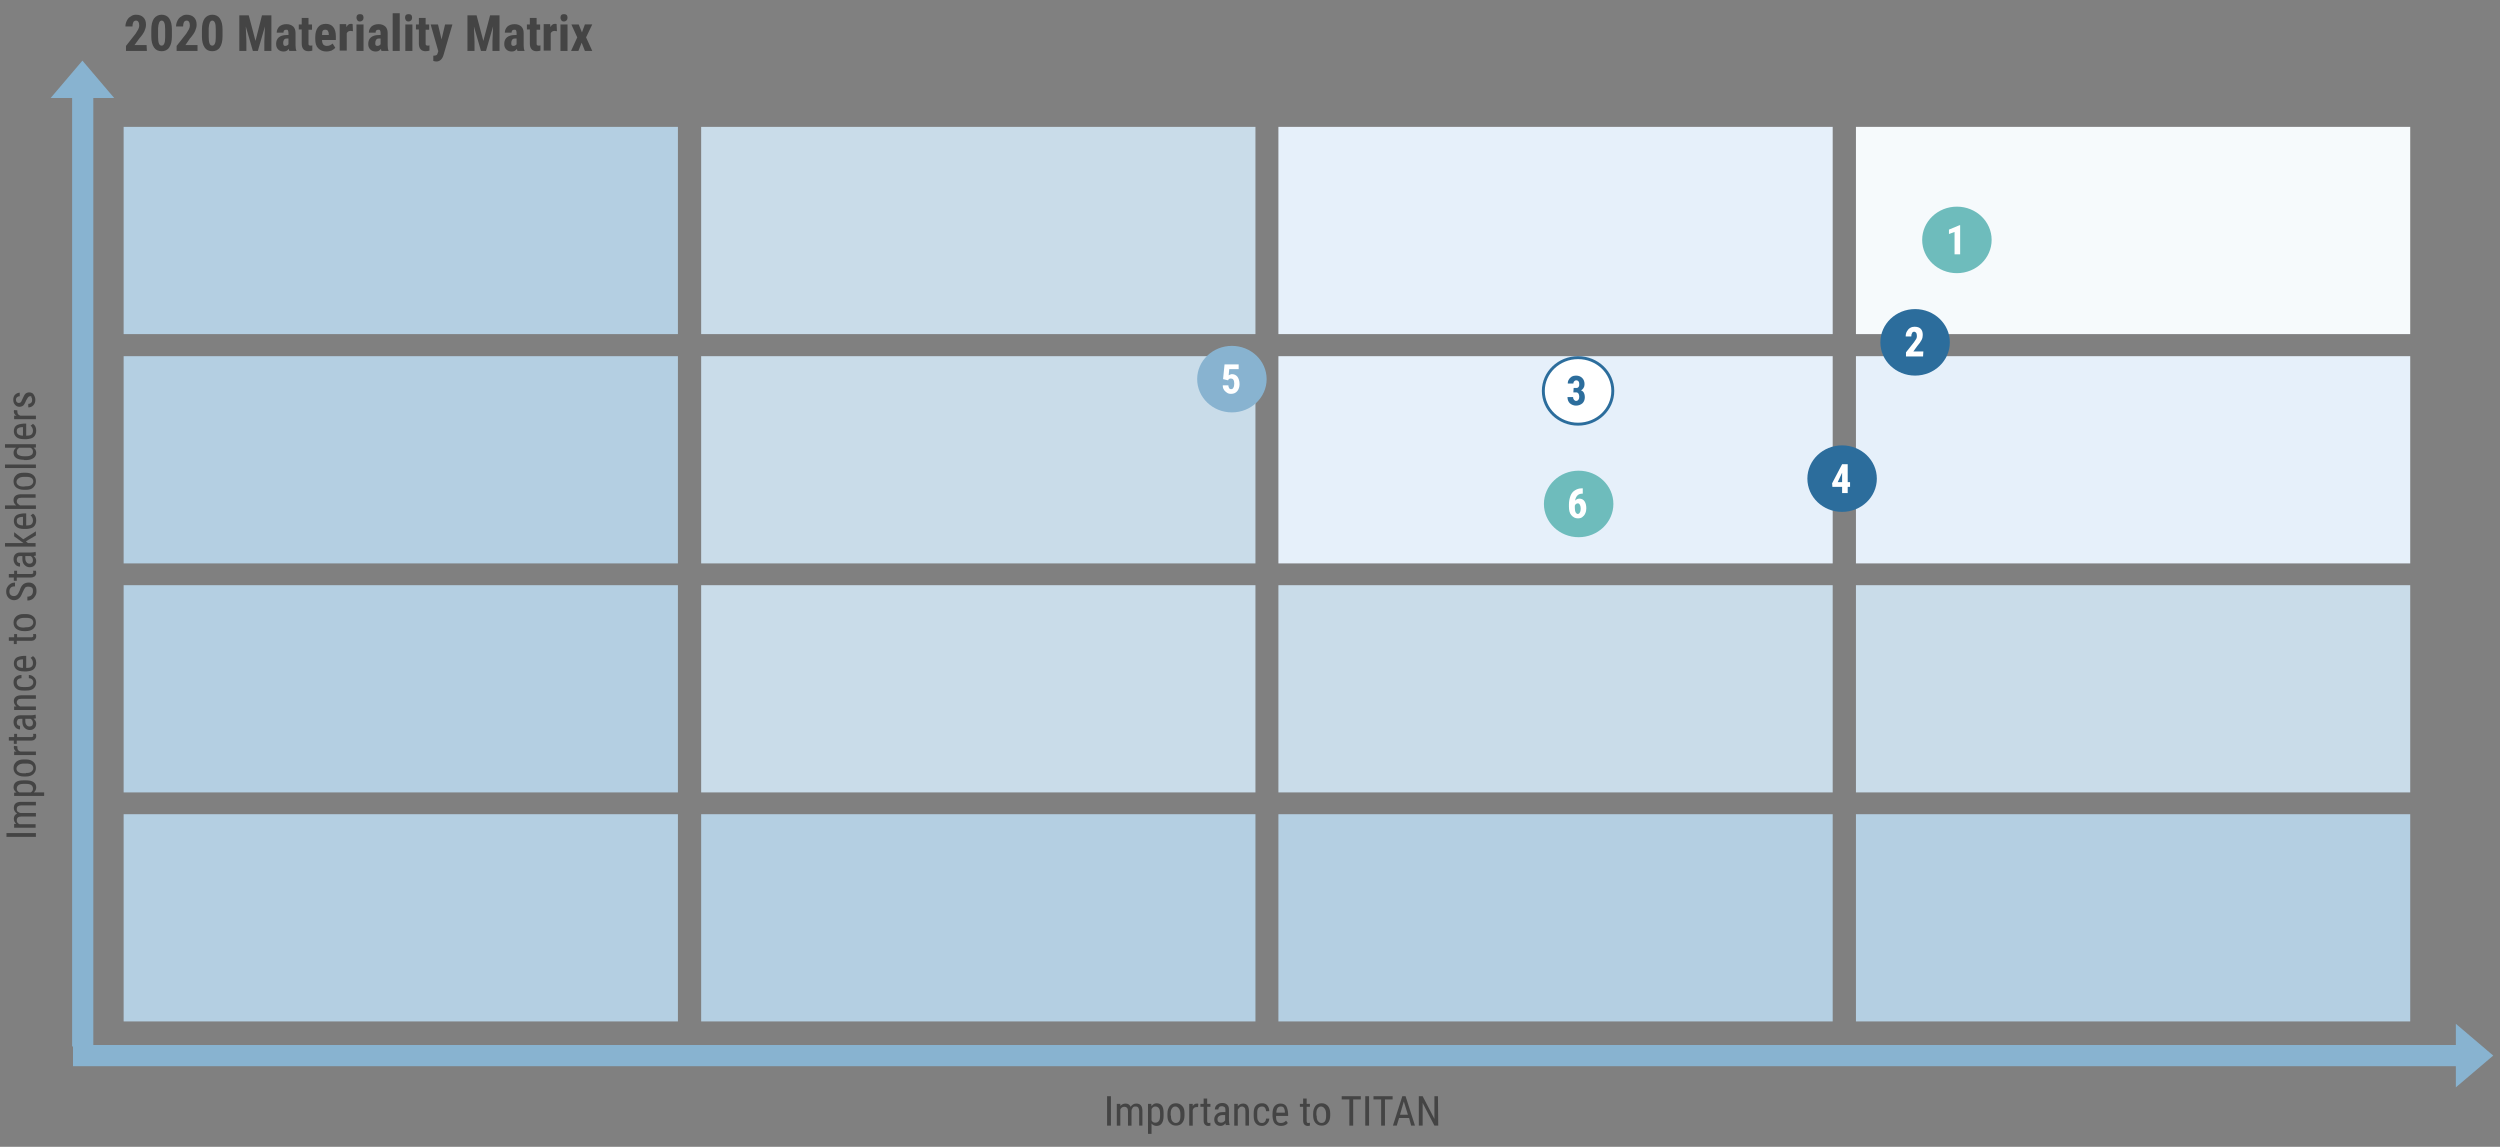 <?xml version="1.0" encoding="UTF-8"?> <!-- Generator: Adobe Illustrator 25.0.0, SVG Export Plug-In . SVG Version: 6.00 Build 0) --> <svg xmlns="http://www.w3.org/2000/svg" xmlns:xlink="http://www.w3.org/1999/xlink" id="Layer_1" x="0px" y="0px" viewBox="0 0 849.3 389.6" style="enable-background:new 0 0 849.3 389.6;" xml:space="preserve"><rect x="0" y="0" width="849.3" height="389.6" fill="#808080" stroke="none"/> <style type="text/css"> .st0{fill:#B4CFE2;} .st1{fill:#C9DCE9;} .st2{fill:#E6F0FA;} .st3{fill:#F6FAFC;} .st4{fill:#88B3D0;} .st5{enable-background:new ;} .st6{fill:#444444;} .st7{fill:#6EBCBC;} .st8{fill:#FFFFFF;} .st9{fill:#2C6D9C;} .st10{fill:#FFFFFF;stroke:#2C6D9C;stroke-miterlimit:10;} </style> <rect x="42" y="43.1" class="st0" width="188.3" height="70.4"></rect> <rect x="238.2" y="43.1" class="st1" width="188.3" height="70.4"></rect> <rect x="434.3" y="43.1" class="st2" width="188.3" height="70.4"></rect> <rect x="630.5" y="43.1" class="st3" width="188.3" height="70.4"></rect> <rect x="42" y="121" class="st0" width="188.3" height="70.4"></rect> <rect x="238.2" y="121" class="st1" width="188.3" height="70.4"></rect> <rect x="434.3" y="121" class="st2" width="188.3" height="70.4"></rect> <rect x="630.5" y="121" class="st2" width="188.3" height="70.4"></rect> <rect x="42" y="198.8" class="st0" width="188.3" height="70.4"></rect> <rect x="238.2" y="198.8" class="st1" width="188.3" height="70.4"></rect> <rect x="434.3" y="198.8" class="st1" width="188.3" height="70.4"></rect> <rect x="630.5" y="198.8" class="st1" width="188.3" height="70.4"></rect> <rect x="42" y="276.6" class="st0" width="188.3" height="70.4"></rect> <rect x="238.2" y="276.6" class="st0" width="188.3" height="70.4"></rect> <rect x="434.3" y="276.6" class="st0" width="188.3" height="70.4"></rect> <rect x="630.5" y="276.6" class="st0" width="188.3" height="70.4"></rect> <path class="st4" d="M17.2,33.3L28,20.6l10.8,12.7H17.2z M31.7,31.1v324.4h-7.2V31.1H31.7z"></path> <g> <g class="st5"> <path class="st6" d="M12.2,283v1.3h-10V283H12.2z"></path> <path class="st6" d="M4.8,279.9h0.7c-0.5-0.5-0.8-1-0.8-1.8s0.4-1.4,1.1-1.7c-0.7-0.5-1.1-1.1-1.1-1.9c0-1.4,0.8-2.1,2.5-2.1h5 v1.2H7.3c-0.5,0-0.9,0.1-1.2,0.3c-0.3,0.2-0.4,0.5-0.4,1c0,0.4,0.1,0.7,0.4,0.9s0.6,0.4,1.1,0.4h5v1.2h-5c-1,0-1.5,0.4-1.5,1.3 c0,0.6,0.3,1,0.9,1.3h5.5v1.2H4.8V279.9z"></path> <path class="st6" d="M8.8,265.1c1.2,0,2,0.2,2.6,0.6c0.6,0.4,0.9,1,0.9,1.8c0,0.7-0.3,1.3-0.8,1.7H15v1.2H4.8v-1.1l0.8-0.1 c-0.6-0.4-1-1-1-1.7c0-0.8,0.3-1.4,0.8-1.8s1.4-0.6,2.5-0.6H8.8z M8.1,266.3c-0.8,0-1.4,0.1-1.8,0.4s-0.6,0.7-0.6,1.2 c0,0.6,0.3,1,0.9,1.3h3.8c0.6-0.3,0.8-0.7,0.8-1.3c0-0.5-0.2-0.9-0.6-1.2c-0.4-0.3-1-0.4-1.8-0.4H8.1z"></path> <path class="st6" d="M8.1,263.8c-1.1,0-1.9-0.3-2.6-0.8c-0.6-0.5-0.9-1.2-0.9-2.1s0.3-1.5,0.9-2.1c0.6-0.5,1.4-0.8,2.5-0.8h0.8 c1.1,0,1.9,0.3,2.5,0.8s0.9,1.2,0.9,2.1s-0.3,1.5-0.9,2.1c-0.6,0.5-1.4,0.8-2.5,0.8H8.1z M8.8,262.6c0.8,0,1.4-0.1,1.8-0.4 c0.4-0.3,0.7-0.7,0.7-1.2c0-1.1-0.8-1.6-2.3-1.6H8.1c-0.8,0-1.4,0.2-1.8,0.5s-0.7,0.7-0.7,1.2s0.2,0.9,0.7,1.2 c0.4,0.3,1,0.4,1.8,0.4h0.7V262.6z"></path> <path class="st6" d="M5.9,253.5c0,0.2,0,0.4,0,0.5c0,0.6,0.3,1.1,1,1.3h5.3v1.2H4.8v-1.2h0.8c-0.6-0.3-0.9-0.8-0.9-1.4 c0-0.2,0-0.4,0.1-0.5L5.9,253.5z"></path> <path class="st6" d="M3,250.4h1.8v-1.1h1v1.1h4.6c0.3,0,0.5,0,0.7-0.1s0.2-0.3,0.2-0.5s0-0.3-0.1-0.5h1c0.1,0.3,0.1,0.6,0.1,0.8 c0,0.5-0.2,0.8-0.5,1.1s-0.8,0.4-1.4,0.4H5.7v1.1h-1v-1.1H3V250.4z"></path> <path class="st6" d="M12.2,244c-0.2,0.1-0.4,0.1-0.8,0.2c0.6,0.4,0.9,1,0.9,1.6c0,0.7-0.2,1.2-0.6,1.6c-0.4,0.4-0.9,0.6-1.6,0.6 c-0.8,0-1.3-0.3-1.8-0.8s-0.7-1.2-0.7-2.1v-0.9H6.9c-0.4,0-0.8,0.1-0.9,0.3s-0.3,0.5-0.3,0.9s0.1,0.7,0.3,0.9 c0.2,0.2,0.5,0.3,0.8,0.3v1.2c-0.4,0-0.7-0.1-1.1-0.3c-0.3-0.2-0.6-0.5-0.8-0.9s-0.3-0.8-0.3-1.3c0-0.8,0.2-1.3,0.6-1.7 s0.9-0.6,1.6-0.6h3.7c0.6,0,1.1-0.1,1.5-0.2h0.1L12.2,244L12.2,244z M11.2,245.6c0-0.3-0.1-0.6-0.2-0.8s-0.4-0.5-0.6-0.6H8.6v0.7 c0,0.6,0.1,1,0.4,1.4c0.2,0.3,0.6,0.5,1,0.5s0.7-0.1,0.9-0.3C11.1,246.3,11.2,246,11.2,245.6z"></path> <path class="st6" d="M4.8,240h0.8c-0.6-0.5-0.9-1.1-0.9-1.8c0-1.3,0.9-2,2.6-2h4.9v1.2H7.3c-0.6,0-1,0.1-1.2,0.3s-0.4,0.5-0.4,0.9 c0,0.3,0.1,0.6,0.3,0.8c0.2,0.2,0.5,0.4,0.8,0.6h5.4v1.2H4.8V240z"></path> <path class="st6" d="M11.3,231.8c0-0.4-0.1-0.7-0.4-1c-0.2-0.2-0.6-0.4-1.1-0.4v-1.1c0.7,0,1.3,0.3,1.8,0.8s0.7,1.1,0.7,1.7 c0,0.9-0.3,1.6-0.9,2.1c-0.6,0.5-1.4,0.7-2.6,0.7H8c-1.1,0-2-0.2-2.5-0.7c-0.6-0.5-0.9-1.2-0.9-2.1c0-0.8,0.2-1.4,0.7-1.8 c0.5-0.4,1.1-0.7,2-0.7v1.1c-0.5,0-1,0.2-1.2,0.4c-0.3,0.2-0.4,0.6-0.4,1c0,0.5,0.2,0.9,0.5,1.2c0.4,0.3,0.9,0.4,1.7,0.4h0.9 c0.9,0,1.5-0.1,1.8-0.4C11.1,232.7,11.3,232.3,11.3,231.8z"></path> <path class="st6" d="M12.3,225.2c0,0.9-0.3,1.6-0.8,2.1s-1.4,0.7-2.4,0.8H8.2c-1.1,0-2-0.2-2.6-0.7s-0.9-1.2-0.9-2 c0-0.9,0.3-1.5,0.8-1.9s1.4-0.6,2.6-0.7h0.8v4.1H9c0.8,0,1.4-0.1,1.7-0.4c0.4-0.3,0.5-0.7,0.5-1.3c0-0.4-0.1-0.7-0.2-0.9 c-0.1-0.3-0.3-0.5-0.6-0.8l0.8-0.6C11.9,223.3,12.3,224.1,12.3,225.2z M5.7,225.4c0,0.5,0.2,0.9,0.5,1.1c0.3,0.2,0.9,0.4,1.6,0.4 V224H7.6c-0.7,0-1.2,0.2-1.5,0.4C5.8,224.6,5.7,224.9,5.7,225.4z"></path> <path class="st6" d="M3,216.5h1.8v-1.1h1v1.1h4.6c0.3,0,0.5,0,0.7-0.1s0.2-0.3,0.2-0.5s0-0.3-0.1-0.5h1c0.1,0.3,0.1,0.6,0.1,0.8 c0,0.5-0.2,0.8-0.5,1.1s-0.8,0.4-1.4,0.4H5.7v1.1h-1v-1.1H3V216.5z"></path> <path class="st6" d="M8.1,214.4c-1.1,0-1.9-0.3-2.6-0.8c-0.6-0.5-0.9-1.2-0.9-2.1s0.3-1.5,0.9-2.1c0.6-0.5,1.4-0.8,2.5-0.8h0.8 c1.1,0,1.9,0.3,2.5,0.8s0.9,1.2,0.9,2.1c0,0.9-0.3,1.5-0.9,2.1c-0.6,0.5-1.4,0.8-2.5,0.8H8.1z M8.8,213.1c0.8,0,1.4-0.1,1.8-0.4 c0.4-0.3,0.7-0.7,0.7-1.2c0-1.1-0.8-1.6-2.3-1.6H8.1c-0.8,0-1.4,0.2-1.8,0.5s-0.7,0.7-0.7,1.2s0.2,0.9,0.7,1.2 c0.4,0.3,1,0.4,1.8,0.4L8.8,213.1L8.8,213.1z"></path> <path class="st6" d="M9.6,199.3c-0.5,0-0.9,0.1-1.1,0.4s-0.5,0.8-0.8,1.5s-0.5,1.2-0.8,1.6c-0.3,0.4-0.6,0.6-0.9,0.8 c-0.4,0.2-0.8,0.3-1.2,0.3c-0.8,0-1.4-0.3-1.9-0.8s-0.8-1.2-0.8-2.1c0-0.6,0.1-1.1,0.4-1.6s0.6-0.8,1.1-1.1s1-0.4,1.5-0.4v1.3 c-0.6,0-1.1,0.1-1.4,0.4s-0.5,0.7-0.5,1.3c0,0.5,0.1,0.9,0.4,1.2s0.7,0.4,1.2,0.4c0.4,0,0.8-0.2,1.1-0.5s0.5-0.8,0.8-1.4 c0.3-1,0.7-1.7,1.2-2.1c0.5-0.4,1.1-0.6,1.9-0.6c0.8,0,1.5,0.3,1.9,0.8c0.5,0.5,0.7,1.2,0.7,2.1c0,0.6-0.1,1.1-0.4,1.6 c-0.3,0.5-0.6,0.9-1.1,1.2s-1,0.4-1.6,0.4v-1.3c0.6,0,1.1-0.2,1.4-0.5c0.3-0.3,0.5-0.8,0.5-1.4c0-0.6-0.1-1-0.4-1.2 S10.1,199.3,9.6,199.3z"></path> <path class="st6" d="M3,195h1.8v-1.1h1v1.1h4.6c0.3,0,0.5,0,0.7-0.1s0.2-0.3,0.2-0.5s0-0.3-0.1-0.5h1c0.1,0.3,0.1,0.6,0.1,0.8 c0,0.5-0.2,0.8-0.5,1.1c-0.3,0.2-0.8,0.4-1.4,0.4H5.7v1.1h-1v-1.1H3V195z"></path> <path class="st6" d="M12.2,188.7c-0.2,0.1-0.4,0.1-0.8,0.2c0.6,0.4,0.9,1,0.9,1.6c0,0.7-0.2,1.2-0.6,1.6c-0.4,0.4-0.9,0.6-1.6,0.6 c-0.8,0-1.3-0.3-1.8-0.8s-0.7-1.2-0.7-2.1v-0.9H6.9c-0.4,0-0.8,0.1-0.9,0.3s-0.3,0.5-0.3,0.9s0.1,0.7,0.3,0.9 c0.2,0.2,0.5,0.3,0.8,0.3v1.2c-0.4,0-0.7-0.1-1.1-0.3c-0.3-0.2-0.6-0.5-0.8-0.9s-0.3-0.8-0.3-1.3c0-0.8,0.2-1.3,0.6-1.7 s0.9-0.6,1.6-0.6h3.7c0.6,0,1.1-0.1,1.5-0.2h0.1L12.2,188.7L12.2,188.7z M11.2,190.3c0-0.3-0.1-0.6-0.2-0.8s-0.4-0.5-0.6-0.6H8.6 v0.7c0,0.6,0.1,1,0.4,1.4c0.2,0.3,0.6,0.5,1,0.5s0.7-0.1,0.9-0.3C11.1,191,11.2,190.7,11.2,190.3z"></path> <path class="st6" d="M8.8,183.9l0.7,0.6h2.6v1.2H1.7v-1.2H8l-3.2-2.3v-1.4l3.1,2.4l4.3-2.7v1.4L8.8,183.9z"></path> <path class="st6" d="M12.3,176.8c0,0.9-0.3,1.6-0.8,2.1s-1.4,0.7-2.4,0.8H8.2c-1.1,0-2-0.2-2.6-0.7s-0.9-1.2-0.9-2 c0-0.9,0.3-1.5,0.8-1.9s1.4-0.6,2.6-0.7h0.8v4.1H9c0.8,0,1.4-0.1,1.7-0.4s0.5-0.7,0.5-1.3c0-0.4-0.1-0.7-0.2-0.9 c-0.1-0.3-0.3-0.5-0.6-0.8l0.8-0.6C11.9,174.9,12.3,175.7,12.3,176.8z M5.7,177c0,0.5,0.2,0.9,0.5,1.1c0.3,0.2,0.9,0.4,1.6,0.4 v-2.9H7.6c-0.7,0-1.2,0.2-1.5,0.4S5.7,176.5,5.7,177z"></path> <path class="st6" d="M5.5,171.7c-0.6-0.5-0.9-1-0.9-1.8c0-1.3,0.9-2,2.6-2h4.9v1.2H7.3c-0.6,0-1,0.1-1.2,0.3s-0.4,0.5-0.4,0.9 c0,0.3,0.1,0.6,0.3,0.8s0.5,0.4,0.8,0.6h5.4v1.2H1.7v-1.2H5.5z"></path> <path class="st6" d="M8.1,166.4c-1.1,0-1.9-0.3-2.6-0.8c-0.6-0.5-0.9-1.2-0.9-2.1s0.3-1.5,0.9-2.1s1.4-0.8,2.5-0.8h0.8 c1.1,0,1.9,0.3,2.5,0.8s0.9,1.2,0.9,2.1c0,0.9-0.3,1.5-0.9,2.1s-1.4,0.8-2.5,0.8H8.1z M8.8,165.2c0.8,0,1.4-0.1,1.8-0.4 c0.4-0.3,0.7-0.7,0.7-1.2c0-1.1-0.8-1.6-2.3-1.6H8.1c-0.8,0-1.4,0.2-1.8,0.5s-0.7,0.7-0.7,1.2s0.2,0.9,0.7,1.2 c0.4,0.3,1,0.4,1.8,0.4L8.8,165.2L8.8,165.2z"></path> <path class="st6" d="M12.2,157.8v1.2H1.7v-1.2H12.2z"></path> <path class="st6" d="M8.1,156.2c-1.1,0-2-0.2-2.6-0.6s-0.9-1-0.9-1.8c0-0.7,0.3-1.3,0.9-1.7H1.7v-1.2h10.5v1.1l-0.8,0.1 c0.6,0.4,0.9,1,0.9,1.7c0,0.8-0.3,1.4-0.9,1.8c-0.6,0.4-1.4,0.7-2.5,0.7H8.1V156.2z M8.8,155c0.8,0,1.4-0.1,1.8-0.4 c0.4-0.2,0.6-0.6,0.6-1.2c0-0.6-0.3-1.1-0.9-1.3H6.6c-0.6,0.3-0.9,0.8-0.9,1.3c0,0.6,0.2,1,0.6,1.2s1,0.4,1.8,0.4H8.8z"></path> <path class="st6" d="M12.3,146.3c0,0.9-0.3,1.6-0.8,2.1s-1.4,0.7-2.4,0.8H8.2c-1.1,0-2-0.2-2.6-0.7s-0.9-1.2-0.9-2 c0-0.9,0.3-1.5,0.8-1.9s1.4-0.6,2.6-0.7h0.8v4.1H9c0.8,0,1.4-0.1,1.7-0.4s0.5-0.7,0.5-1.3c0-0.4-0.1-0.7-0.2-0.9 c-0.1-0.3-0.3-0.5-0.6-0.8l0.8-0.6C11.9,144.4,12.3,145.2,12.3,146.3z M5.7,146.5c0,0.5,0.2,0.9,0.5,1.1c0.3,0.2,0.9,0.4,1.6,0.4 v-2.9H7.6c-0.7,0-1.2,0.2-1.5,0.4S5.7,146,5.7,146.5z"></path> <path class="st6" d="M5.9,139.4c0,0.2,0,0.4,0,0.5c0,0.6,0.3,1.1,1,1.3h5.3v1.2H4.8v-1.2h0.8c-0.6-0.3-0.9-0.8-0.9-1.4 c0-0.2,0-0.4,0.1-0.5L5.9,139.4z"></path> <path class="st6" d="M10.3,134.6c-0.3,0-0.5,0.1-0.7,0.3s-0.4,0.6-0.7,1.1c-0.3,0.7-0.5,1.1-0.7,1.4s-0.4,0.5-0.7,0.6 c-0.2,0.1-0.5,0.2-0.9,0.2c-0.6,0-1.1-0.2-1.5-0.7c-0.4-0.4-0.6-1-0.6-1.7s0.2-1.3,0.6-1.7s1-0.7,1.6-0.7v1.2 c-0.3,0-0.6,0.1-0.9,0.3c-0.2,0.2-0.4,0.5-0.4,0.9s0.1,0.6,0.3,0.8c0.2,0.2,0.4,0.3,0.7,0.3c0.2,0,0.4-0.1,0.6-0.2 s0.3-0.5,0.6-1.1c0.4-0.9,0.7-1.5,1-1.8s0.8-0.5,1.3-0.5c0.6,0,1.2,0.2,1.5,0.7s0.6,1,0.6,1.8s-0.2,1.4-0.7,1.9s-1,0.7-1.7,0.7 v-1.2c0.4,0,0.7-0.1,1-0.4s0.3-0.6,0.3-1s-0.1-0.7-0.3-0.9C10.8,134.7,10.6,134.6,10.3,134.6z"></path> </g> </g> <g> <g class="st5"> <path class="st6" d="M377.4,382.4h-1.3v-10h1.3V382.4z"></path> <path class="st6" d="M380.6,375v0.7c0.5-0.5,1-0.8,1.8-0.8s1.4,0.4,1.7,1.1c0.5-0.7,1.1-1.1,1.9-1.1c1.4,0,2.1,0.8,2.1,2.5v5H387 v-4.9c0-0.5-0.1-0.9-0.3-1.2c-0.2-0.3-0.5-0.4-1-0.4c-0.4,0-0.7,0.1-0.9,0.4s-0.4,0.6-0.4,1.1v5h-1.2v-4.9c0-1-0.4-1.5-1.3-1.5 c-0.6,0-1,0.3-1.3,0.9v5.5h-1.2V375H380.6z"></path> <path class="st6" d="M395.3,379c0,1.2-0.2,2-0.6,2.6s-1,0.9-1.8,0.9c-0.7,0-1.3-0.3-1.7-0.8v3.5H390V375h1.1l0.1,0.8 c0.4-0.6,1-1,1.7-1c0.8,0,1.4,0.3,1.8,0.8s0.6,1.4,0.6,2.5L395.3,379L395.3,379z M394.1,378.3c0-0.8-0.1-1.4-0.4-1.8 s-0.7-0.6-1.2-0.6c-0.6,0-1,0.3-1.3,0.9v3.8c0.3,0.6,0.7,0.8,1.3,0.8c0.5,0,0.9-0.2,1.2-0.6c0.3-0.4,0.4-1,0.4-1.8V378.3z"></path> <path class="st6" d="M396.6,378.3c0-1.1,0.3-1.9,0.8-2.6c0.5-0.6,1.2-0.9,2.1-0.9s1.5,0.3,2.1,0.9s0.8,1.4,0.8,2.5v0.8 c0,1.1-0.3,1.9-0.8,2.5s-1.2,0.9-2.1,0.9s-1.5-0.3-2.1-0.9s-0.8-1.4-0.8-2.5V378.3z M397.8,379c0,0.8,0.1,1.4,0.4,1.8 s0.7,0.7,1.2,0.7c1.1,0,1.6-0.8,1.6-2.3v-0.8c0-0.8-0.2-1.4-0.5-1.8s-0.7-0.7-1.2-0.7s-0.9,0.2-1.2,0.7c-0.3,0.4-0.4,1-0.4,1.8 v0.6H397.8z"></path> <path class="st6" d="M407,376.1c-0.2,0-0.4,0-0.5,0c-0.6,0-1.1,0.3-1.3,1v5.3H404V375h1.2v0.8c0.3-0.6,0.8-0.9,1.4-0.9 c0.2,0,0.4,0,0.5,0.1L407,376.1z"></path> <path class="st6" d="M410.1,373.2v1.8h1.1v1h-1.1v4.6c0,0.3,0,0.5,0.1,0.7s0.3,0.2,0.5,0.2s0.3,0,0.5-0.1v1 c-0.3,0.1-0.6,0.1-0.8,0.1c-0.5,0-0.8-0.2-1.1-0.5s-0.4-0.8-0.4-1.4V376h-1.1v-1h1.1v-1.8H410.1z"></path> <path class="st6" d="M416.5,382.4c-0.1-0.2-0.1-0.4-0.2-0.8c-0.4,0.6-1,0.9-1.6,0.9c-0.7,0-1.2-0.2-1.6-0.6s-0.6-0.9-0.6-1.6 c0-0.8,0.3-1.3,0.8-1.8s1.2-0.7,2.1-0.7h0.9V377c0-0.4-0.1-0.8-0.3-0.9s-0.5-0.3-0.9-0.3s-0.7,0.1-0.9,0.3 c-0.2,0.2-0.3,0.5-0.3,0.8h-1.2c0-0.4,0.1-0.7,0.3-1.1c0.2-0.3,0.5-0.6,0.9-0.8s0.8-0.3,1.3-0.3c0.8,0,1.3,0.2,1.7,0.6 c0.4,0.4,0.6,0.9,0.6,1.6v3.7c0,0.6,0.1,1.1,0.2,1.5v0.1h-1.2V382.4z M414.8,381.4c0.3,0,0.6-0.1,0.8-0.2s0.5-0.4,0.6-0.6v-1.8 h-0.7c-0.6,0-1,0.1-1.4,0.4c-0.3,0.2-0.5,0.6-0.5,1s0.1,0.7,0.3,0.9C414.2,381.3,414.4,381.4,414.8,381.4z"></path> <path class="st6" d="M420.5,375v0.8c0.5-0.6,1.1-0.9,1.8-0.9c1.3,0,2,0.9,2,2.6v4.9h-1.2v-4.9c0-0.6-0.1-1-0.3-1.2 c-0.2-0.2-0.5-0.4-0.9-0.4c-0.3,0-0.6,0.1-0.8,0.3s-0.4,0.5-0.6,0.8v5.4h-1.2V375H420.5z"></path> <path class="st6" d="M428.7,381.5c0.4,0,0.7-0.1,1-0.4c0.2-0.2,0.4-0.6,0.4-1.1h1.1c0,0.7-0.3,1.3-0.8,1.8s-1.1,0.7-1.7,0.7 c-0.9,0-1.6-0.3-2.1-0.9s-0.7-1.4-0.7-2.6v-0.8c0-1.1,0.2-2,0.7-2.5c0.5-0.6,1.2-0.9,2.1-0.9c0.8,0,1.4,0.2,1.8,0.7s0.7,1.1,0.7,2 h-1.1c0-0.5-0.2-1-0.4-1.2c-0.2-0.3-0.6-0.4-1-0.4c-0.5,0-0.9,0.2-1.2,0.5c-0.3,0.4-0.4,0.9-0.4,1.7v0.9c0,0.9,0.1,1.5,0.4,1.8 C427.7,381.3,428.1,381.5,428.7,381.5z"></path> <path class="st6" d="M435.2,382.5c-0.9,0-1.6-0.3-2.1-0.8s-0.7-1.4-0.8-2.4v-0.9c0-1.1,0.2-2,0.7-2.6s1.2-0.9,2-0.9 c0.9,0,1.5,0.3,1.9,0.8c0.4,0.6,0.6,1.4,0.7,2.6v0.8h-4.1v0.2c0,0.8,0.1,1.4,0.4,1.7c0.3,0.4,0.7,0.5,1.3,0.5 c0.4,0,0.7-0.1,0.9-0.2c0.3-0.1,0.5-0.3,0.8-0.6l0.6,0.8C437.1,382.1,436.3,382.5,435.2,382.5z M435.1,375.9 c-0.5,0-0.9,0.2-1.1,0.5s-0.4,0.9-0.4,1.6h2.9v-0.2c0-0.7-0.2-1.2-0.4-1.5C435.9,376,435.6,375.9,435.1,375.9z"></path> <path class="st6" d="M443.9,373.2v1.8h1.1v1h-1.1v4.6c0,0.3,0,0.5,0.1,0.7s0.3,0.2,0.5,0.2s0.3,0,0.5-0.1v1 c-0.3,0.1-0.6,0.1-0.8,0.1c-0.5,0-0.8-0.2-1.1-0.5c-0.3-0.3-0.4-0.8-0.4-1.4V376h-1.1v-1h1.1v-1.8H443.9z"></path> <path class="st6" d="M446.1,378.3c0-1.1,0.3-1.9,0.8-2.6c0.5-0.6,1.2-0.9,2.1-0.9s1.5,0.3,2.1,0.9c0.5,0.6,0.8,1.4,0.8,2.5v0.8 c0,1.1-0.3,1.9-0.8,2.5s-1.2,0.9-2.1,0.9s-1.5-0.3-2.1-0.9c-0.5-0.6-0.8-1.4-0.8-2.5V378.3z M447.3,379c0,0.8,0.1,1.4,0.4,1.8 s0.7,0.7,1.2,0.7c1.1,0,1.6-0.8,1.6-2.3v-0.8c0-0.8-0.2-1.4-0.5-1.8s-0.7-0.7-1.2-0.7s-0.9,0.2-1.2,0.7c-0.3,0.4-0.4,1-0.4,1.8 v0.6H447.3z"></path> <path class="st6" d="M462.3,373.5h-2.6v8.9h-1.3v-8.9h-2.6v-1.1h6.5V373.5z"></path> <path class="st6" d="M465.1,382.4h-1.3v-10h1.3V382.4z"></path> <path class="st6" d="M473.1,373.5h-2.6v8.9h-1.3v-8.9h-2.6v-1.1h6.5V373.5z"></path> <path class="st6" d="M478.7,379.8h-3.4l-0.8,2.6h-1.3l3.2-10h1.1l3.2,10h-1.3L478.7,379.8z M475.6,378.7h2.7l-1.4-4.5L475.6,378.7 z"></path> <path class="st6" d="M488.6,382.4h-1.3l-4-7.7v7.7H482v-10h1.3l4,7.7v-7.7h1.2L488.6,382.4L488.6,382.4z"></path> </g> </g> <path class="st4" d="M834.3,347.8l12.7,10.8l-12.7,10.8V347.8z M836.4,362.2H24.8V355h811.6L836.4,362.2L836.4,362.2z"></path> <g> <ellipse class="st7" cx="664.8" cy="81.5" rx="11.8" ry="11.3"></ellipse> <g> <g class="st5"> <path class="st8" d="M665.9,86.4H664v-7.6l-1.9,0.7V78l3.6-1.5h0.2L665.9,86.4L665.9,86.4z"></path> </g> </g> </g> <g> <ellipse class="st7" cx="536.3" cy="171.2" rx="11.8" ry="11.3"></ellipse> <g> <g class="st5"> <path class="st8" d="M537.7,166.1v1.6h-0.1c-0.7,0-1.3,0.2-1.7,0.6c-0.4,0.4-0.7,1-0.8,1.8c0.4-0.5,0.9-0.7,1.5-0.7 c0.7,0,1.3,0.3,1.7,0.9s0.6,1.4,0.6,2.4c0,0.6-0.1,1.2-0.4,1.8c-0.2,0.5-0.6,0.9-1,1.2s-0.9,0.4-1.5,0.4c-0.9,0-1.6-0.4-2.2-1.1 s-0.8-1.7-0.8-2.9v-0.7c0-1.1,0.2-2,0.5-2.9c0.3-0.8,0.8-1.5,1.5-1.9c0.6-0.4,1.4-0.7,2.3-0.7h0.4V166.1z M536,171 c-0.2,0-0.4,0.1-0.6,0.2c-0.2,0.2-0.3,0.3-0.4,0.6v0.7c0,0.7,0.1,1.2,0.3,1.6c0.2,0.3,0.4,0.5,0.7,0.5s0.6-0.2,0.7-0.5 c0.2-0.3,0.3-0.8,0.3-1.3s-0.1-1-0.3-1.3C536.6,171.2,536.4,171,536,171z"></path> </g> </g> </g> <g> <ellipse class="st9" cx="650.6" cy="116.3" rx="11.8" ry="11.3"></ellipse> <g> <g class="st5"> <path class="st8" d="M653.3,121.1h-5.8v-1.4l2.7-3.4c0.3-0.5,0.6-0.9,0.8-1.2c0.2-0.4,0.2-0.7,0.2-1c0-0.4-0.1-0.8-0.2-1 c-0.2-0.2-0.4-0.4-0.7-0.4s-0.6,0.1-0.7,0.4c-0.2,0.3-0.3,0.7-0.3,1.2h-1.9c0-0.6,0.1-1.2,0.4-1.7c0.3-0.5,0.6-0.9,1.1-1.2 c0.5-0.3,1-0.4,1.5-0.4c0.9,0,1.6,0.2,2.1,0.7s0.7,1.2,0.7,2.1c0,0.6-0.1,1.1-0.4,1.7c-0.3,0.6-0.8,1.3-1.5,2.1l-1.3,1.8h3.4 L653.3,121.1L653.3,121.1z"></path> </g> </g> </g> <g> <ellipse class="st9" cx="625.8" cy="162.6" rx="11.8" ry="11.3"></ellipse> <g> <g class="st5"> <path class="st8" d="M627.7,163.8h0.8v1.6h-0.8v2.1h-1.9v-2.1h-3.3l-0.1-1.2l3.4-6.5h1.9L627.7,163.8L627.7,163.8z M624.3,163.8 h1.5v-3.3v0.1L624.3,163.8z"></path> </g> </g> </g> <g> <ellipse class="st4" cx="418.5" cy="128.8" rx="11.8" ry="11.3"></ellipse> <g> <g class="st5"> <path class="st8" d="M415.5,128.8l0.5-5h4.8v1.6h-3.2l-0.2,2.1c0.4-0.2,0.8-0.4,1.1-0.4c0.8,0,1.4,0.3,1.9,0.9 c0.4,0.6,0.7,1.4,0.7,2.5c0,1-0.3,1.8-0.8,2.4c-0.5,0.6-1.2,0.9-2.1,0.9c-0.5,0-1-0.1-1.4-0.4s-0.8-0.6-1-1 c-0.3-0.4-0.4-0.9-0.4-1.5h1.9c0,0.4,0.1,0.7,0.3,1s0.4,0.3,0.7,0.3c0.3,0,0.6-0.2,0.7-0.5c0.2-0.3,0.3-0.8,0.3-1.4 c0-0.6-0.1-1-0.3-1.3c-0.2-0.3-0.5-0.4-0.9-0.4s-0.6,0.1-0.8,0.4l-0.1,0.2L415.5,128.8z"></path> </g> </g> </g> <g> <ellipse class="st10" cx="536.1" cy="132.8" rx="11.8" ry="11.3"></ellipse> <g class="st5"> <path class="st9" d="M534.6,131.8h0.9c0.4,0,0.6-0.1,0.8-0.4c0.2-0.2,0.2-0.6,0.2-1s-0.1-0.7-0.3-0.9s-0.4-0.3-0.7-0.3 s-0.5,0.1-0.7,0.3s-0.3,0.5-0.3,0.8h-1.9c0-0.5,0.1-1,0.4-1.4c0.2-0.4,0.6-0.7,1-1c0.4-0.2,0.9-0.3,1.4-0.3c0.9,0,1.6,0.3,2.1,0.8 s0.8,1.2,0.8,2.1c0,0.4-0.1,0.9-0.3,1.2c-0.2,0.4-0.5,0.7-0.9,0.9c0.5,0.2,0.8,0.5,1,0.9s0.3,0.9,0.3,1.4c0,0.9-0.3,1.6-0.8,2.1 c-0.6,0.5-1.3,0.8-2.2,0.8c-0.8,0-1.5-0.3-2.1-0.8c-0.5-0.5-0.8-1.2-0.8-2.1h1.9c0,0.4,0.1,0.6,0.3,0.9c0.2,0.2,0.4,0.4,0.7,0.4 s0.6-0.1,0.8-0.4c0.2-0.2,0.3-0.6,0.3-1c0-1-0.4-1.5-1.1-1.5h-0.9L534.6,131.8L534.6,131.8z"></path> </g> </g> <g> <g> <path class="st6" d="M49.9,17.3h-7.1v-1.7l3.3-4.2c0.4-0.6,0.7-1.1,0.9-1.5s0.3-0.9,0.3-1.2c0-0.5-0.1-1-0.3-1.3S46.5,7,46.2,7 c-0.4,0-0.7,0.2-0.9,0.5C45.1,7.9,45,8.4,45,9h-2.4c0-0.7,0.2-1.4,0.5-2s0.7-1.1,1.3-1.4C44.9,5.2,45.5,5,46.2,5 c1.1,0,1.9,0.3,2.5,0.9s0.9,1.4,0.9,2.5c0,0.7-0.2,1.4-0.5,2.1c-0.3,0.7-0.9,1.6-1.8,2.6l-1.6,2.2h4.1L49.9,17.3L49.9,17.3z"></path> <path class="st6" d="M58.4,12.3c0,1.7-0.3,2.9-0.9,3.8c-0.6,0.9-1.5,1.3-2.6,1.3s-2-0.4-2.6-1.3s-0.9-2.1-0.9-3.7v-2.3 c0-1.7,0.3-2.9,0.9-3.8C52.9,5.5,53.8,5,54.9,5s2,0.4,2.6,1.3s0.9,2.1,0.9,3.7V12.3z M56.1,9.8c0-1-0.1-1.7-0.3-2.1 C55.6,7.2,55.3,7,54.9,7c-0.7,0-1.1,0.9-1.2,2.6v3c0,1,0.1,1.7,0.3,2.2s0.5,0.7,0.9,0.7s0.7-0.2,0.9-0.7c0.2-0.4,0.3-1.1,0.3-2 C56.1,12.8,56.1,9.8,56.1,9.8z"></path> <path class="st6" d="M67.1,17.3H60v-1.7l3.3-4.2c0.4-0.6,0.7-1.1,0.9-1.5s0.3-0.9,0.3-1.2c0-0.5-0.1-1-0.3-1.3S63.7,7,63.4,7 c-0.4,0-0.7,0.2-0.9,0.5c-0.2,0.4-0.3,0.9-0.3,1.5h-2.4c0-0.7,0.2-1.4,0.5-2s0.7-1.1,1.3-1.4C62.1,5.2,62.7,5,63.4,5 c1.1,0,1.9,0.3,2.5,0.9s0.9,1.4,0.9,2.5c0,0.7-0.2,1.4-0.5,2.1c-0.3,0.7-0.9,1.6-1.8,2.6L63,15.3h4.1V17.3z"></path> <path class="st6" d="M75.6,12.3c0,1.7-0.3,2.9-0.9,3.8s-1.5,1.3-2.6,1.3s-2-0.4-2.6-1.3s-0.9-2.1-0.9-3.7v-2.3 c0-1.7,0.3-2.9,0.9-3.8C70.1,5.5,71,5,72.1,5s2,0.4,2.6,1.3s0.9,2.1,0.9,3.7V12.3z M73.3,9.8c0-1-0.1-1.7-0.3-2.1 C72.8,7.2,72.5,7,72.1,7c-0.7,0-1.1,0.9-1.2,2.6v3c0,1,0.1,1.7,0.3,2.2c0.2,0.5,0.5,0.7,0.9,0.7s0.7-0.2,0.9-0.7 c0.2-0.4,0.3-1.1,0.3-2C73.3,12.8,73.3,9.8,73.3,9.8z"></path> <path class="st6" d="M84.5,5.2l2.3,8.7L89,5.2h3.2v12.1h-2.4V14L90,9l-2.4,8.3h-1.7L83.5,9l0.2,5v3.3h-2.4V5.2H84.5z"></path> <path class="st6" d="M98.3,17.3c-0.1-0.1-0.1-0.4-0.2-0.7c-0.4,0.6-1,0.9-1.7,0.9c-0.8,0-1.4-0.2-1.9-0.7s-0.7-1.1-0.7-1.9 c0-0.9,0.3-1.7,0.9-2.2s1.5-0.8,2.6-0.8H98v-0.7c0-0.4-0.1-0.7-0.2-0.9s-0.3-0.2-0.6-0.2c-0.6,0-0.9,0.3-0.9,1H94 c0-0.8,0.3-1.5,0.9-2.1c0.6-0.5,1.4-0.8,2.4-0.8S99,8.5,99.6,9c0.5,0.5,0.8,1.2,0.8,2.2v4.2c0,0.8,0.1,1.4,0.3,1.8v0.1 C100.7,17.3,98.3,17.3,98.3,17.3z M96.9,15.6c0.3,0,0.5-0.1,0.7-0.2s0.3-0.2,0.4-0.4v-1.9h-0.6c-0.4,0-0.7,0.1-0.9,0.4 c-0.2,0.3-0.3,0.6-0.3,1C96.2,15.3,96.4,15.6,96.9,15.6z"></path> <path class="st6" d="M104.8,6.1v2.2h1.2v1.8h-1.2v4.5c0,0.4,0,0.6,0.1,0.7c0.1,0.1,0.3,0.2,0.6,0.2c0.2,0,0.4,0,0.6-0.1v1.8 c-0.4,0.1-0.8,0.2-1.3,0.2c-1.5,0-2.3-0.9-2.3-2.6V10h-1V8.3h1V6.1H104.8z"></path> <path class="st6" d="M110.9,17.5c-1.2,0-2.1-0.4-2.8-1.1c-0.7-0.7-1-1.7-1-3.1v-0.7c0-1.4,0.3-2.5,0.9-3.3s1.5-1.2,2.7-1.2 c1.1,0,2,0.4,2.5,1.1c0.6,0.7,0.9,1.8,0.9,3.2v1.2h-4.7c0,0.7,0.2,1.2,0.4,1.5c0.3,0.3,0.7,0.5,1.2,0.5c0.8,0,1.4-0.3,2-0.8 l0.9,1.4c-0.3,0.4-0.7,0.7-1.3,1C112.2,17.3,111.6,17.5,110.9,17.5z M109.4,11.9h2.3v-0.2c0-0.5-0.1-0.9-0.3-1.2s-0.5-0.4-0.9-0.4 s-0.7,0.1-0.9,0.4S109.5,11.3,109.4,11.9z"></path> <path class="st6" d="M119.9,10.6l-0.8-0.1c-0.6,0-1.1,0.3-1.3,0.8v5.9h-2.4v-9h2.2l0.1,1c0.4-0.8,0.9-1.1,1.5-1.1 c0.3,0,0.5,0,0.6,0.1L119.9,10.6z"></path> <path class="st6" d="M121.1,6c0-0.4,0.1-0.7,0.3-0.9s0.5-0.3,0.9-0.3s0.7,0.1,0.9,0.3s0.3,0.5,0.3,0.9s-0.1,0.7-0.3,0.9 c-0.2,0.2-0.5,0.4-0.9,0.4s-0.7-0.1-0.9-0.4S121.1,6.3,121.1,6z M123.5,17.3h-2.4v-9h2.4V17.3z"></path> <path class="st6" d="M129.6,17.3c-0.1-0.1-0.1-0.4-0.2-0.7c-0.4,0.6-1,0.9-1.7,0.9c-0.8,0-1.4-0.2-1.9-0.7s-0.7-1.1-0.7-1.9 c0-0.9,0.3-1.7,0.9-2.2s1.5-0.8,2.6-0.8h0.7v-0.7c0-0.4-0.1-0.7-0.2-0.9c-0.1-0.2-0.3-0.2-0.6-0.2c-0.6,0-0.9,0.3-0.9,1h-2.3 c0-0.8,0.3-1.5,0.9-2.1c0.6-0.5,1.4-0.8,2.4-0.8c1,0,1.7,0.3,2.3,0.8c0.5,0.5,0.8,1.2,0.8,2.2v4.2c0,0.8,0.1,1.4,0.3,1.8v0.1 C132,17.3,129.6,17.3,129.6,17.3z M128.2,15.6c0.3,0,0.5-0.1,0.7-0.2s0.3-0.2,0.4-0.4v-1.9h-0.6c-0.4,0-0.7,0.1-0.9,0.4 c-0.2,0.3-0.3,0.6-0.3,1C127.4,15.3,127.7,15.6,128.2,15.6z"></path> <path class="st6" d="M135.8,17.3h-2.4V4.5h2.4V17.3z"></path> <path class="st6" d="M137.6,6c0-0.4,0.1-0.7,0.3-0.9s0.5-0.3,0.9-0.3s0.7,0.1,0.9,0.3S140,5.6,140,6s-0.1,0.7-0.3,0.9 c-0.2,0.2-0.5,0.4-0.9,0.4s-0.7-0.1-0.9-0.4S137.6,6.3,137.6,6z M140.1,17.3h-2.4v-9h2.4V17.3z"></path> <path class="st6" d="M144.6,6.1v2.2h1.2v1.8h-1.2v4.5c0,0.4,0,0.6,0.1,0.7c0.1,0.1,0.3,0.2,0.6,0.2c0.2,0,0.4,0,0.6-0.1v1.8 c-0.4,0.1-0.8,0.2-1.3,0.2c-1.5,0-2.3-0.9-2.3-2.6V10h-1V8.3h1V6.1H144.6z"></path> <path class="st6" d="M150,13.4l1.2-5.1h2.5l-3,10.3c-0.4,1.5-1.3,2.3-2.5,2.3c-0.3,0-0.6-0.1-1-0.2v-1.8h0.3 c0.4,0,0.6-0.1,0.8-0.2s0.3-0.4,0.4-0.7l0.2-0.6l-2.6-9.1h2.5L150,13.4z"></path> <path class="st6" d="M161.9,5.2l2.3,8.7l2.3-8.7h3.2v12.1h-2.4V14l0.2-5l-2.4,8.3h-1.7L161,9l0.2,5v3.3h-2.4V5.2H161.9z"></path> <path class="st6" d="M175.8,17.3c-0.1-0.1-0.1-0.4-0.2-0.7c-0.4,0.6-1,0.9-1.7,0.9c-0.8,0-1.4-0.2-1.9-0.7s-0.7-1.1-0.7-1.9 c0-0.9,0.3-1.7,0.9-2.2s1.5-0.8,2.6-0.8h0.7v-0.7c0-0.4-0.1-0.7-0.2-0.9s-0.3-0.2-0.6-0.2c-0.6,0-0.9,0.3-0.9,1h-2.3 c0-0.8,0.3-1.5,0.9-2.1c0.6-0.5,1.4-0.8,2.4-0.8s1.7,0.3,2.3,0.8c0.5,0.5,0.8,1.2,0.8,2.2v4.2c0,0.8,0.1,1.4,0.3,1.8v0.1 C178.2,17.3,175.8,17.3,175.8,17.3z M174.4,15.6c0.3,0,0.5-0.1,0.7-0.2s0.3-0.2,0.4-0.4v-1.9h-0.6c-0.4,0-0.7,0.1-0.9,0.4 s-0.3,0.6-0.3,1C173.6,15.3,173.9,15.6,174.4,15.6z"></path> <path class="st6" d="M182.3,6.1v2.2h1.2v1.8h-1.2v4.5c0,0.4,0,0.6,0.1,0.7c0.1,0.1,0.3,0.2,0.6,0.2c0.2,0,0.4,0,0.6-0.1v1.8 c-0.4,0.1-0.8,0.2-1.3,0.2c-1.5,0-2.3-0.9-2.3-2.6V10h-1V8.3h1V6.1H182.3z"></path> <path class="st6" d="M189.2,10.6l-0.8-0.1c-0.6,0-1.1,0.3-1.3,0.8v5.9h-2.4v-9h2.2l0.1,1c0.4-0.8,0.9-1.1,1.5-1.1 c0.3,0,0.5,0,0.6,0.1L189.2,10.6z"></path> <path class="st6" d="M190.4,6c0-0.4,0.1-0.7,0.3-0.9s0.5-0.3,0.9-0.3s0.7,0.1,0.9,0.3s0.3,0.5,0.3,0.9s-0.1,0.7-0.3,0.9 s-0.5,0.4-0.9,0.4s-0.7-0.1-0.9-0.4S190.4,6.3,190.4,6z M192.8,17.3h-2.4v-9h2.4V17.3z"></path> <path class="st6" d="M197.7,11l1-2.7h2.5l-2.1,4.4l2.1,4.6h-2.5l-1.1-2.8l-1.1,2.8H194l2.1-4.6l-2-4.4h2.5L197.7,11z"></path> </g> </g> </svg> 